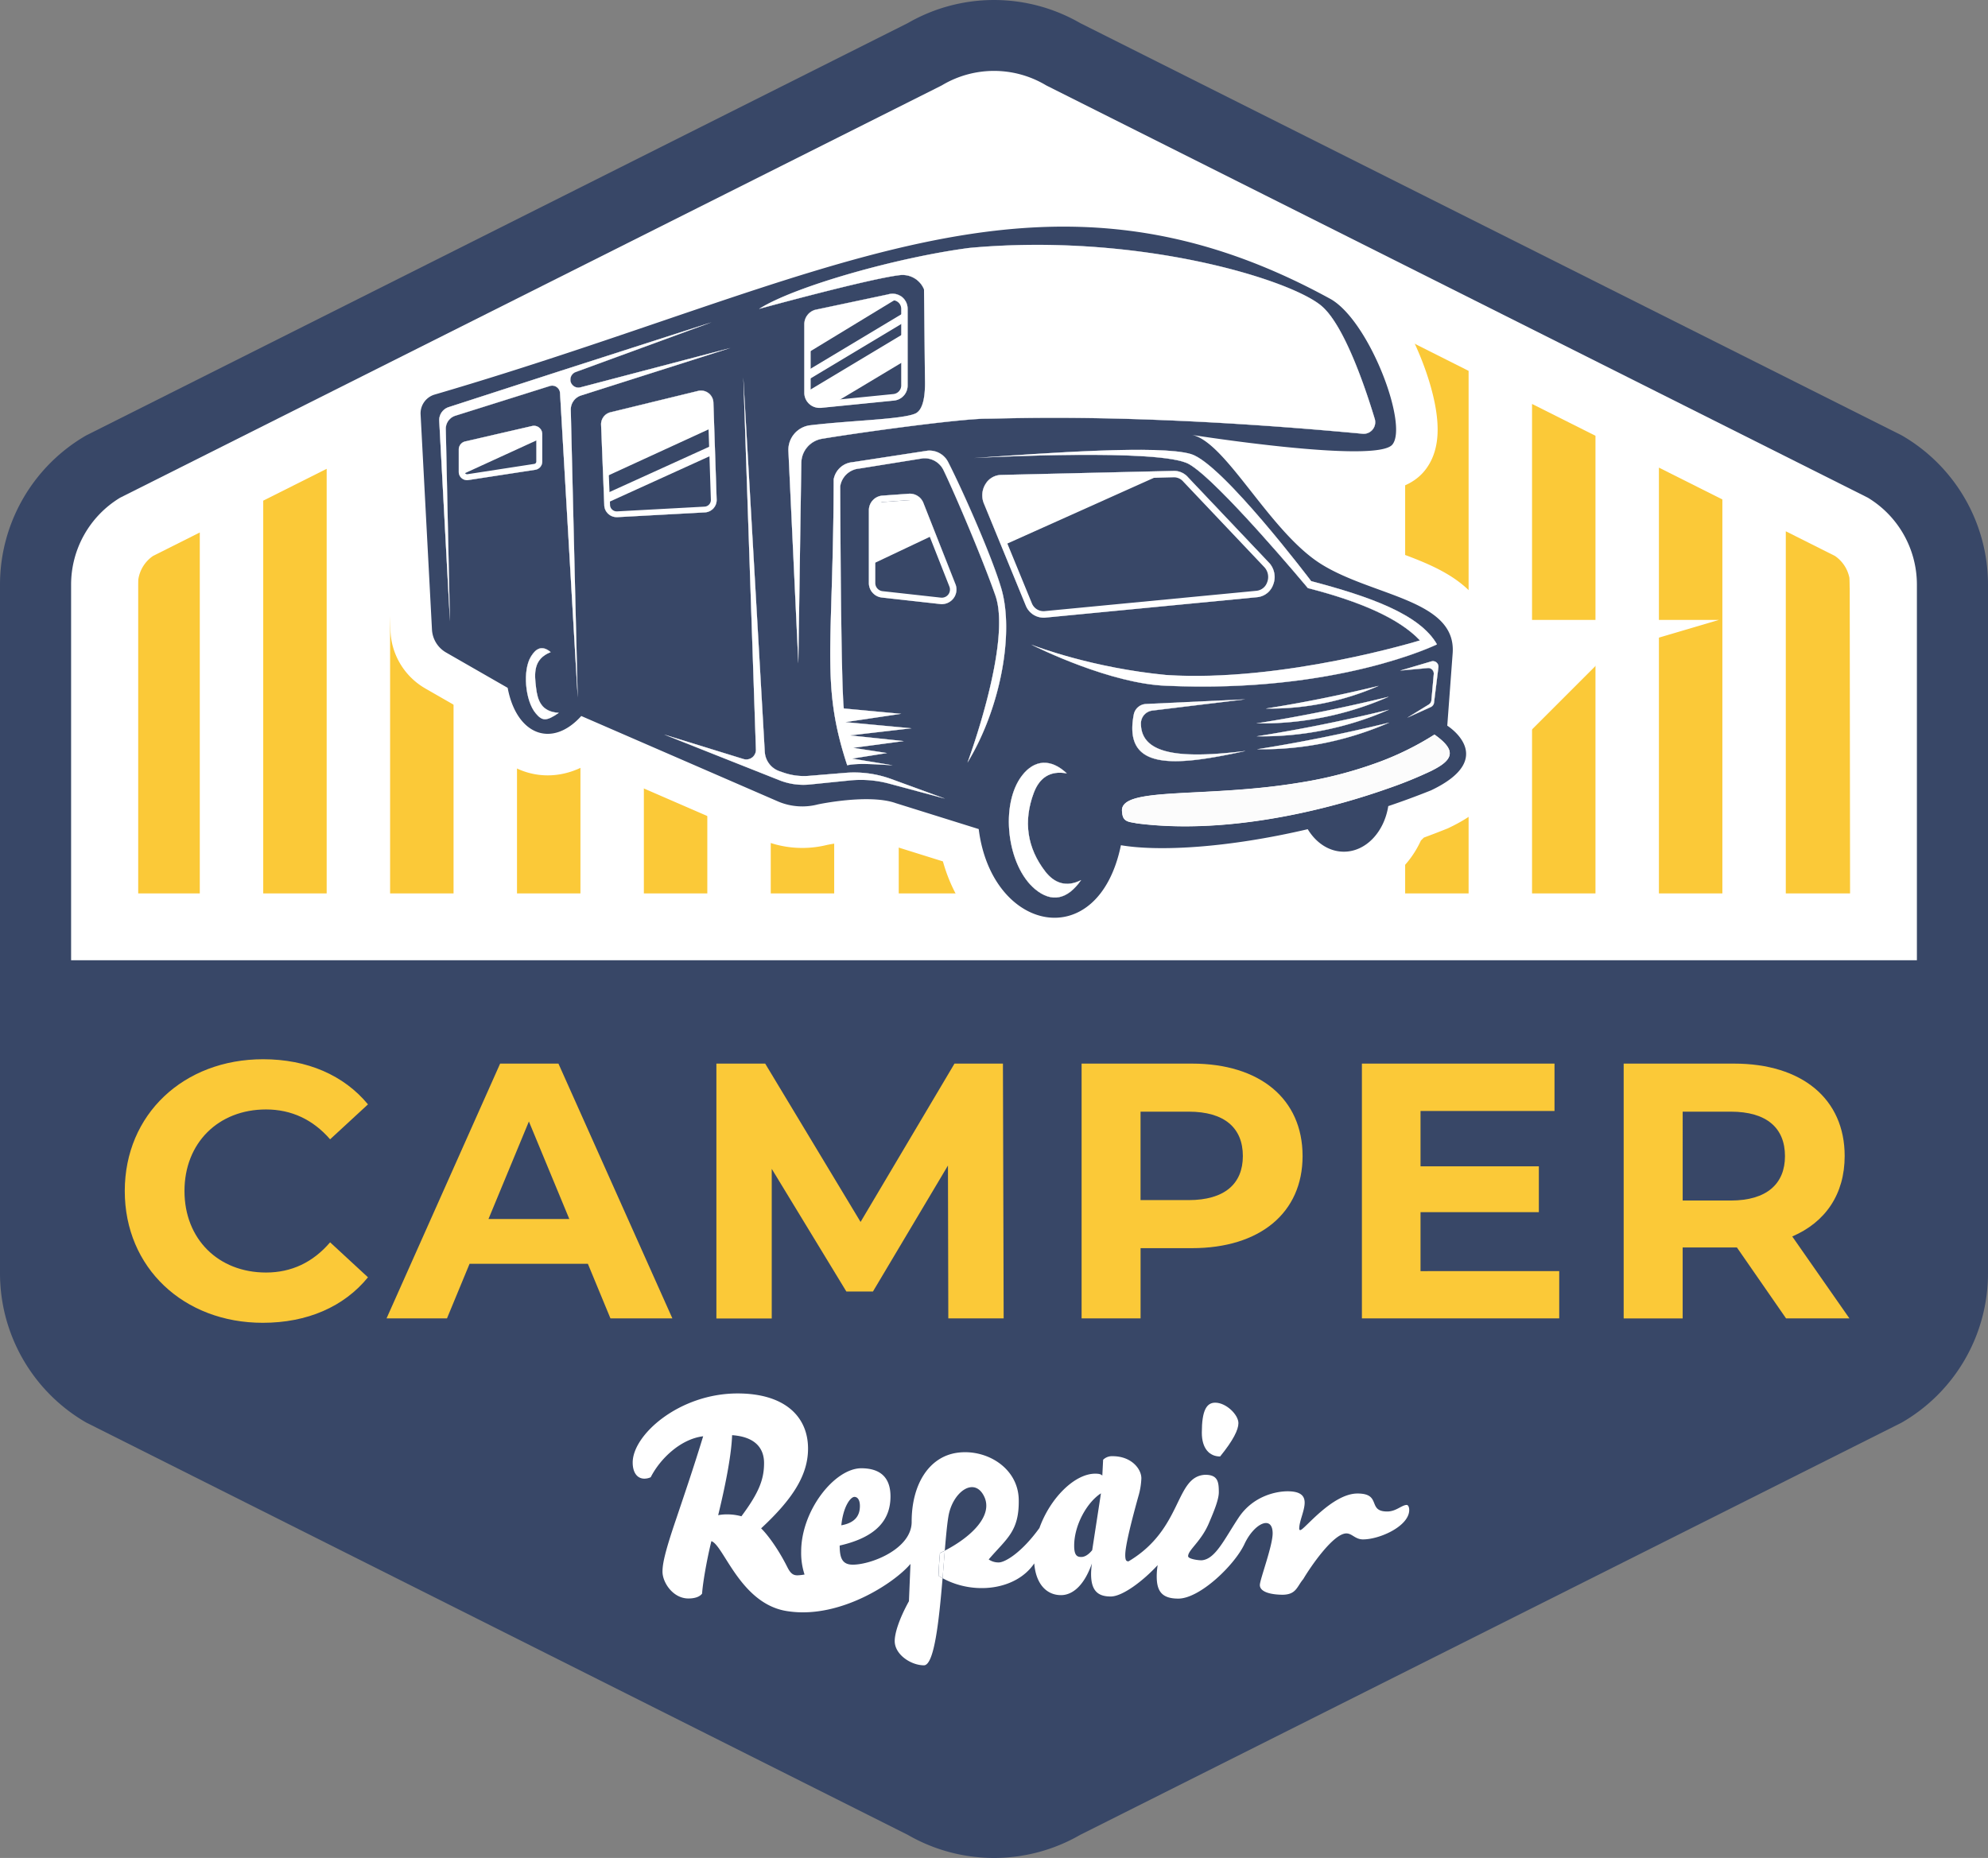 <?xml version="1.0" encoding="UTF-8"?>
<svg xmlns="http://www.w3.org/2000/svg" id="Laag_1" data-name="Laag 1" viewBox="301 346.59 1398 1306.81">
  <rect x="301" y="346.59" width="1398" height="1306.81" fill="#808080" stroke="none"/>
  <defs>
    <style>.cls-1{fill:#384767;}.cls-2{fill:#fff;}.cls-3{fill:#fbc938;}.cls-4{fill:none;stroke:#fff;stroke-miterlimit:10;stroke-width:58.42px;}.cls-5{fill:#fcfcfc;}.cls-6{fill:#fdfdfd;}</style>
  </defs>
  <path class="cls-1" d="M1699,1242.16V757.84a121.25,121.25,0,0,0-60.63-105l-577.74-290a121.26,121.26,0,0,0-121.26,0l-577.74,290a121.25,121.25,0,0,0-60.63,105v484.32a121.25,121.25,0,0,0,60.63,105l577.74,290a121.26,121.26,0,0,0,121.26,0l577.74-290A121.25,121.25,0,0,0,1699,1242.16Z"></path>
  <path class="cls-2" d="M1649,757.68a71.45,71.45,0,0,0-34.54-61.06L1038.2,407.4l-1.31-.66-1.26-.73a71.24,71.24,0,0,0-71.26,0l-1.26.73-1.31.66L385.54,696.62A71.45,71.45,0,0,0,351,757.68V1022H1649Z"></path>
  <path class="cls-3" d="M388.74,1184.3c0-54,41.48-92.68,97.29-92.68,31,0,56.84,11.26,73.74,31.75l-26.63,24.57c-12-13.82-27.14-21-45.06-21-33.54,0-57.35,23.55-57.35,57.35s23.81,57.35,57.35,57.35c17.92,0,33-7.17,45.06-21.25L559.77,1245c-16.9,20.74-42.76,32-74,32C430.22,1277,388.74,1238.32,388.74,1184.3Z"></path>
  <path class="cls-3" d="M714.41,1235.51H631.2l-15.88,38.4h-42.5l79.88-179.22h41l80.13,179.22H730.28ZM701.35,1204l-28.42-68.61L644.51,1204Z"></path>
  <path class="cls-3" d="M967.87,1273.91l-.25-107.53L914.87,1255H896.18l-52.48-86.28v105.23H804.78V1094.69h34.31l67.08,111.37,66.05-111.37h34.06l.51,179.22Z"></path>
  <path class="cls-3" d="M1217,1159.72c0,39.94-30,64.78-77.83,64.78h-36.1v49.41h-41.47V1094.69h77.57C1187,1094.69,1217,1119.53,1217,1159.72Zm-42,0c0-19.71-12.81-31.23-38.15-31.23h-33.8v62.21h33.8C1162.19,1190.7,1175,1179.18,1175,1159.72Z"></path>
  <path class="cls-3" d="M1397.48,1240.63v33.28H1258.72V1094.69h135.44V1128h-94.22v38.92h83.21v32.26h-83.21v41.48Z"></path>
  <path class="cls-3" d="M1557,1273.91,1522.42,1224h-38.14v49.93H1442.8V1094.69h77.58c47.87,0,77.83,24.84,77.83,65,0,26.88-13.57,46.6-36.87,56.58l40.2,57.61Zm-38.92-145.42h-33.79V1191h33.79c25.35,0,38.15-11.78,38.15-31.24C1556.22,1140,1543.42,1128.49,1518.07,1128.49Z"></path>
  <path class="cls-2" d="M962,1439s-1,11.39-1,16c.93.59,1.88,1.16,2.85,1.68.55-6.71,1.06-13.29,1.56-19.37C964.29,1437.89,963.15,1438.45,962,1439Z"></path>
  <path class="cls-2" d="M1155.56,1333.18c-6.15,0-9.41,5.57-9.41,21.13,0,11.14,5.37,16.71,12.86,16.71,9.22-11.33,12.87-18.82,12.87-23.43C1171.88,1341.63,1163.24,1333.18,1155.56,1333.18Z"></path>
  <path class="cls-2" d="M1290.16,1405.1c-3.62.2-7.43,4.62-13.66,4.62-14.26,0-3.61-12.65-20.88-12.65-17.88,0-37.56,25.71-40.17,25.71h-.2c-.4,0-.61-.4-.61-1,0-5.22,3.82-12.65,3.82-18.27,0-4.62-2.61-8-12-8-8.43,0-24.43,3.48-34.42,18.51s-16.3,29.17-25.84,30c-1.72.16-9.69-.77-9.69-2.88,0-4.42,9.49-10.56,14.87-23.82,3.46-8.06,6.72-16.13,6.72-21.13,0-7.49-.76-12.29-9.6-12.29C1127,1385,1133,1422,1094.61,1444.78c-1.54,0-2.31-.58-2.31-4.42,0-5,2.5-17.09,9.22-41.29a51.13,51.13,0,0,0,2.11-12.68c0-6.72-7.1-15.56-20.17-15.56a8.85,8.85,0,0,0-6.72,2.5l-.57,11.14c-1-1-2.31-1.35-5-1.35-14.54,0-31.73,17.29-39.21,38.19-12.56,17.42-24.26,24.24-28.58,24.24a12,12,0,0,1-7.11-2.11c12.68-14.79,21.53-19.7,21.13-42.07s-22.66-35.71-43-33S942,1391,942.1,1417.12c-.1,18.88-28.33,30-41.4,30-7.49,0-9.22-4.8-9.22-13.44,26.32-6,35.73-18.44,35.73-34.57,0-13.45-7.3-19.79-20.55-19.79-18.63,0-42.26,29.58-42.26,58.59a48.91,48.91,0,0,0,2.37,16.14,35.11,35.11,0,0,1-5,.57c-2.88,0-4.8-1.16-7.1-5.77-6.73-13.44-14.41-23.43-18.44-27.27,21.7-20.17,33-37.07,33-56.09,0-22.66-16.52-38.8-49.55-38.8-40.91,0-73.76,29-73.76,48.6,0,6.91,3.07,11.33,8.26,11.33a10.64,10.64,0,0,0,4.42-1c6.53-12.87,20.93-26.89,36.88-28.81-6.92,22.66-13.45,41.68-19,58.2-8.26,24.2-9.6,31.88-9.6,37.07,0,7.49,7.3,18.82,18.24,18.82,4.81,0,8.07-1.34,9.61-3.45.38-6.54,3.07-22.86,6.53-36.88C810.07,1433.45,822,1476,856,1480c36,5,74-20,85.26-33.42l-1.08,26.24c-7.1,12.87-10,22.67-10,28,0,9.6,11.52,17.09,20.55,17.09,7.29,0,10.64-31.76,13.1-61.28-1-.52-1.92-1.09-2.85-1.68,0-4.61,1-16,1-16,1.15-.55,2.29-1.11,3.41-1.69.84-10.15,1.65-18.88,2.59-24.31,2.93-16.84,18-28,25-14,6.62,13.23-8.21,28.26-27.59,38.31-.5,6.08-1,12.66-1.56,19.37,21.83,12,51.71,8.48,64.47-10.41,1.19,14.74,8.8,22.33,18.84,22.33,6.72,0,15.56-4.8,21.71-22.28a56.81,56.81,0,0,0-.58,7.49c0,12.29,5.38,15.75,13.83,15.75,8.14,0,22.53-10.71,33-22.07a47.79,47.79,0,0,0-.67,8c0,10.56,3.84,15.55,15.18,15.55,15.19,0,39.67-23.69,46.52-38.39s19.66-20.49,19.82-7.71c.11,8.83-9,32.73-9,36.55,0,5,8,6.83,16.27,6.83,9.44-.2,9.84-5.83,14.26-11,4.82-8.23,21.08-32.13,30.32-32.13,4,0,6.23,4.21,11.65,4.21,12,0,32.54-9.43,32.54-20.68C1292,1406.91,1291.36,1405.1,1290.16,1405.1Zm-388.3-5.65c2.3,0,3.84,2.3,3.84,6.34,0,5.76-2.31,11.71-13.06,13.64C894,1406,899.17,1399.45,901.86,1399.45Zm-79.49,13.64a38,38,0,0,0-10-1.35,31.9,31.9,0,0,0-6.34.58c6-24.59,9.41-44.18,9.8-56.28,16.51,1.15,22.47,9.41,22.47,19.59C838.31,1387.16,834.66,1396.57,822.37,1413.09Zm246.69,23.82c-2.31,2.88-5,4.8-7.68,4.8s-5-.77-5-7.88c0-14.79,9.22-30.73,18.83-36.88Z"></path>
  <polygon class="cls-3" points="753.78 564.39 753.78 975 798.4 975 798.4 542 753.78 564.39"></polygon>
  <polygon class="cls-3" points="664.56 609.17 664.56 975 709.17 975 709.17 586.78 664.56 609.17"></polygon>
  <polygon class="cls-3" points="843.01 620.42 843.01 975 887.62 975 887.62 602.98 843.01 620.42"></polygon>
  <polygon class="cls-3" points="933.01 586.12 933.01 975 977.62 975 977.62 567 933.01 586.12"></polygon>
  <path class="cls-3" d="M408.65,737.61a24.4,24.4,0,0,0-10.39,16.64c-.05,1.5-.07,3-.07,4.52V975h43.3V721.12Z"></path>
  <polygon class="cls-3" points="575.33 653.95 575.33 975 619.95 975 619.95 631.56 575.33 653.95"></polygon>
  <polygon class="cls-3" points="486.11 698.73 486.11 975 530.72 975 530.72 676.34 486.11 698.73"></polygon>
  <path class="cls-3" d="M1601.7,759.86v-.14q0-3.36-.15-6.63a24.41,24.41,0,0,0-10.2-15.48l-34.54-17.34V975H1602l-.24-215Z"></path>
  <polygon class="cls-3" points="1289.13 585 1289.13 975 1333.75 975 1333.75 607.44 1289.13 585"></polygon>
  <polygon class="cls-3" points="1378.36 630.71 1378.36 975 1422.97 975 1422.97 653.1 1378.36 630.71"></polygon>
  <polygon class="cls-3" points="1467.58 675.49 1467.58 975 1512.2 975 1512.2 697.88 1467.58 675.49"></polygon>
  <path class="cls-4" d="M1318.75,857l3.77-50.72c3-37.9-56-40.17-92.39-62.89s-67-86.1-90.89-90.89c0,0,129.52,20.45,140.88,6.81S1264.21,573,1237,557.08c-206.78-113.61-354.47-13.63-630.73,67.15a13.8,13.8,0,0,0-9.5,13.84l8,151.35a19.8,19.8,0,0,0,10,16.16L658,830.39c6.32,33.45,31.31,42.54,51.76,19.81l138.68,60.24a43.46,43.46,0,0,0,27.77,1.93s35.78-7.63,54.76-.86l58.28,18.22c9.09,72.71,84.07,88.62,100,11.36,26.72,4.53,75,1.93,131.38-11.27,5.82,9.61,15,15.82,25.4,15.82,15.46,0,28.34-13.79,31.23-32.06q15-5.05,30.13-11.11C1355.1,879.74,1318.75,857,1318.75,857ZM1305,816.55l-19.47,1.77,22-6.49a3.88,3.88,0,0,1,5,4.2l-3.07,24.83a3.9,3.9,0,0,1-2.25,3.07l-16.63,7.52,15.16-9.31a3.94,3.94,0,0,0,1.84-3l1.66-18.42A3.87,3.87,0,0,0,1305,816.55ZM982.7,521c118.93-10.93,227,22.47,248.13,41.24,15.89,14.11,30.59,58,36.93,79a8.17,8.17,0,0,1-8.41,10.5c-158.24-14.86-246-10.71-264.85-10.61s-87.28,9.45-115.41,14.13a17.4,17.4,0,0,0-14.57,16.9l-2.11,141.09-7-149.36a17.45,17.45,0,0,1,15.36-18.15c29.29-3.46,64.08-4.09,73.76-8.18,5.82-2.46,7.18-13,6.91-23.86l-.66-63.55a16.32,16.32,0,0,0-16.91-10c-21.17,2.41-96.7,23.11-99.07,23.75C859.84,548,932.49,527.54,982.7,521ZM935,555.24a10.63,10.63,0,0,1,4.29,8.55v53.89a10.61,10.61,0,0,1-9.59,10.59l-51.42,5.14a9.22,9.22,0,0,1-1,0,10.64,10.64,0,0,1-10.66-10.63V574.67a10.58,10.58,0,0,1,7.59-10.2l51.42-10.89a10.57,10.57,0,0,1,8.88,1.3l.28-.07-.18.12C934.69,555,934.85,555.13,935,555.24Zm-304.62,129a5.41,5.41,0,0,1-.91.07,5.86,5.86,0,0,1-5.84-5.86V662.79a5.86,5.86,0,0,1,4.55-5.73l47-10.84a5.85,5.85,0,0,1,7.18,5.71v19.31a5.85,5.85,0,0,1-5,5.8Zm47.24,163.9c-7.34-8.84-9.2-30.22-3.23-39.83,3.34-5.41,7.57-8.37,13.89-3.09-12.39,4.88-11.5,15.13-10.3,25,1.07,8.72,3.53,17,16,17.67C685.13,854,682.38,853.86,677.61,848.16Zm32-223.39a10.39,10.39,0,0,0-7.23,10.16l4.86,202.32L694.81,623a5.5,5.5,0,0,0-7.11-4.9L621.24,639a9.61,9.61,0,0,0-6.73,9.38L617.4,783.6l-7.53-141a9.63,9.63,0,0,1,6.64-9.66l77.89-25.24,107-34.43-95.55,35a5.63,5.63,0,0,0-3.71,5.29c0,.25,0,.48,0,.73a5.65,5.65,0,0,0,7,4.75l105.57-27.72Zm25,85.55a8.68,8.68,0,0,1-6-2.38,8.59,8.59,0,0,1-2.73-6.34L723.67,645a8.74,8.74,0,0,1,6.66-8.5l61.57-15a8.76,8.76,0,0,1,10.8,8.5L805,698.26A8.75,8.75,0,0,1,796.7,707l-61.56,3.34Zm191.5,187.44a77.16,77.16,0,0,0-27.4-2.23l-28.34,2.87a45.55,45.55,0,0,1-21.33-3L768,863.22l55.83,17.23a6.75,6.75,0,0,0,8.73-6.68l-8.84-261.65,15.11,263.35A15.34,15.34,0,0,0,849.1,889l2.9,1a43.59,43.59,0,0,0,18,2.27l25.38-2.09a76.13,76.13,0,0,1,32.36,4.34l37.87,13.81Zm45.29-130.27a10.25,10.25,0,0,1-8.14,4,9.45,9.45,0,0,1-1.18-.07l-41-4.57A10.27,10.27,0,0,1,912,756.68V705.44a10.33,10.33,0,0,1,9.57-10.27l18.47-1.32a10.24,10.24,0,0,1,10.32,6.5l22.5,57.1A10.21,10.21,0,0,1,971.46,767.49ZM981.34,883c.8-2.16,31.18-84.53,19.63-117.55-8.88-25.38-27.88-70.25-36.53-88.23A14.74,14.74,0,0,0,949.87,669l-44.63,7.18a14.77,14.77,0,0,0-13.36,12.45s.34,134.42,2.5,156.26l40.36,3.77-39.18,5.84,46.49,4.34-43.19,5,37.76,4-35.53,4.75,23.74,3.66-24.47,3.91,28.42,4.7c-11.65-.59-24.17-1.72-32,0-18.88-57.35-9.79-82.34-9.52-201.11a14.76,14.76,0,0,1,13.23-12.09l52.78-8.09a14.77,14.77,0,0,1,14.5,8c9.36,18.29,30.29,65,37.31,88.69C1014.27,791.1,1004.93,844.36,981.34,883ZM994.09,686.9a13.11,13.11,0,0,1,10.88-6.27l121.43-2.84a13,13,0,0,1,10.11,4.56l57.22,60.38a14.77,14.77,0,0,1,2.5,15.31,13.32,13.32,0,0,1-11.25,8.61L1035.81,781c-.5,0-1,0-1.48,0a13.55,13.55,0,0,1-11.82-8.21L993,701A15,15,0,0,1,994.09,686.9ZM1029,972.09c-20-16.5-25-59.76-9.23-80.08,8.8-11.31,20.27-12,31.48-1.41-12.09-2.27-19.39,3.41-23.23,13.61-7.45,19.86-4.84,38.68,8.14,55.45,6.31,8.13,14.84,11.22,25.13,5.91C1051.53,979.59,1040.42,981.52,1029,972.09ZM1026.15,800c4,1.53,43.24,16.43,95.16,21.41,82.07,5.25,178.21-24.34,178.21-24.34-14.54-15.43-42-27.38-78.8-36.78,0,0-63.3-75.92-83.75-87.28-19.75-11-142.59-4.68-151.11-4.23,51.06-3.45,130.73-9.38,152.7-2.77s84.5,89.37,84.5,89.37c40.56,10.68,76.35,23.15,88.46,44.47,0,0-70,34.49-190.21,29.13C1082.07,827.55,1030.83,802.33,1026.15,800Zm251.4,36.68a222.14,222.14,0,0,1-93.07,18.74Q1229.78,848.3,1277.55,836.64ZM1191.09,845q38.69-6.06,79.49-16A189.92,189.92,0,0,1,1191.09,845Zm86.64.78a222.14,222.14,0,0,1-93.07,18.74Q1230,857.39,1277.73,845.73Zm.21,9.09a231.38,231.38,0,0,1-32.4,11.31h0q-5.38,1.47-10.79,2.59h0a221.11,221.11,0,0,1-49.8,4.84Q1230.16,866.48,1277.94,854.82Zm-101.23,20c-50.51,11.13-86,13.77-78.44-25.65a9.19,9.19,0,0,1,8.59-7.43l69.85-3.28-65.31,7.93a9.12,9.12,0,0,0-8.06,8.87C1103.2,878.22,1133.35,880.08,1176.71,874.79Zm131.45,13.66a292.13,292.13,0,0,1-30.56,12.49,500.39,500.39,0,0,1-61.74,17.48c-35.83,7.68-76.92,12.22-115.48,7.24-4.9-1.09-9.83-.65-10.22-7.49-3.84-19,56.51-9.82,124.86-21.14a291.39,291.39,0,0,0,56.6-14.81,206.4,206.4,0,0,0,38.13-19C1324.56,873.77,1324.09,880.49,1308.16,888.45Z"></path>
  <path class="cls-1" d="M1245.49,866.13q-5.38,1.47-10.79,2.59A25.57,25.57,0,0,1,1245.49,866.13Z"></path>
  <path class="cls-1" d="M1307.57,811.83l-22,6.49,19.47-1.77a3.87,3.87,0,0,1,4.21,4.21l-1.66,18.42a3.94,3.94,0,0,1-1.84,3l-15.16,9.31,16.63-7.52a3.9,3.9,0,0,0,2.25-3.07l3.07-24.83A3.88,3.88,0,0,0,1307.57,811.83Zm-84.51-56.49s-62.46-82.71-84.5-89.37-101.64-.68-152.7,2.77c8.52-.45,131.36-6.75,151.11,4.23,20.45,11.36,83.75,87.28,83.75,87.28,36.81,9.4,64.26,21.35,78.8,36.78,0,0-96.14,29.59-178.21,24.34-51.92-5-91.18-19.88-95.16-21.41,4.68,2.37,55.92,27.59,95.16,29,120.18,5.36,190.21-29.13,190.21-29.13C1299.41,778.49,1263.62,766,1223.06,755.34Zm44.7-114.16c-6.34-20.95-21-64.85-36.93-79-21.15-18.77-129.2-52.17-248.13-41.24-50.21,6.56-122.86,27-147.9,42.9,2.37-.64,77.9-21.34,99.07-23.75a16.32,16.32,0,0,1,16.91,10l.66,63.55c.27,10.86-1.09,21.4-6.91,23.86-9.68,4.09-44.47,4.72-73.76,8.18a17.45,17.45,0,0,0-15.36,18.15l7,149.36,2.11-141.09a17.4,17.4,0,0,1,14.57-16.9c28.13-4.68,96.55-14,115.41-14.13s106.61-4.25,264.85,10.61A8.17,8.17,0,0,0,1267.76,641.18Zm-82.89,232.38a221.11,221.11,0,0,0,49.8-4.84h0q5.41-1.12,10.79-2.59h0a231.38,231.38,0,0,0,32.4-11.31Q1230.18,866.43,1184.87,873.56Zm6.22-28.61a189.92,189.92,0,0,0,79.49-16Q1229.78,838.85,1191.09,845Zm2.64-102.22-57.22-60.38a13,13,0,0,0-10.11-4.56L1005,680.63a13.11,13.11,0,0,0-10.88,6.27A15,15,0,0,0,993,701l29.47,71.84a13.55,13.55,0,0,0,11.82,8.21c.48,0,1,0,1.48,0L1185,766.65a13.32,13.32,0,0,0,11.25-8.61A14.77,14.77,0,0,0,1193.73,742.73Zm-9.07,121.74a222.14,222.14,0,0,0,93.07-18.74Q1230,857.36,1184.66,864.47Zm-.18-9.09a222.14,222.14,0,0,0,93.07-18.74Q1229.81,848.27,1184.48,855.38Zm-81.14-.15a9.12,9.12,0,0,1,8.06-8.87l65.31-7.93-69.85,3.28a9.19,9.19,0,0,0-8.59,7.43c-7.59,39.42,27.93,36.78,78.44,25.65C1133.35,880.08,1103.2,878.22,1103.34,855.23Zm-67.19,104.43c-13-16.77-15.59-35.59-8.14-55.45,3.84-10.2,11.14-15.88,23.23-13.61-11.21-10.61-22.68-9.9-31.48,1.41C1004,912.33,1009,955.59,1029,972.09c11.43,9.43,22.54,7.5,32.29-6.52C1051,970.88,1042.46,967.79,1036.15,959.66Zm-31-199.41c-7-23.7-28-70.4-37.31-88.69a14.77,14.77,0,0,0-14.5-8l-52.78,8.09a14.76,14.76,0,0,0-13.23,12.09c-.27,118.77-9.36,143.76,9.52,201.11,7.8-1.72,20.32-.59,32,0l-28.42-4.7,24.47-3.91-23.74-3.66,35.53-4.75-37.76-4,43.19-5-46.49-4.34,39.18-5.84-40.36-3.77c-2.16-21.84-2.5-156.26-2.5-156.26a14.77,14.77,0,0,1,13.36-12.45L949.87,669a14.74,14.74,0,0,1,14.57,8.31c8.65,18,27.65,62.85,36.53,88.23,11.55,33-18.83,115.39-19.63,117.55C1004.93,844.36,1014.27,791.1,1005.11,760.25Zm-32.24-2.8-22.5-57.1a10.24,10.24,0,0,0-10.32-6.5l-18.47,1.32A10.33,10.33,0,0,0,912,705.44v51.24a10.27,10.27,0,0,0,9.16,10.22l41,4.57a9.45,9.45,0,0,0,1.18.07,10.32,10.32,0,0,0,9.55-14.09ZM927.72,894.56a76.13,76.13,0,0,0-32.36-4.34L870,892.31A43.59,43.59,0,0,1,852,890l-2.9-1a15.34,15.34,0,0,1-10.25-13.57L823.74,612.12l8.84,261.65a6.75,6.75,0,0,1-8.73,6.68L768,863.22l81.08,32.2a45.55,45.55,0,0,0,21.33,3l28.34-2.87a77.16,77.16,0,0,1,27.4,2.23l39.42,10.61ZM935,555.24c-.14-.11-.3-.2-.43-.31l.18-.12-.28.07a10.57,10.57,0,0,0-8.88-1.3l-51.42,10.89a10.58,10.58,0,0,0-7.59,10.2v48.15a10.64,10.64,0,0,0,10.66,10.63,9.22,9.22,0,0,0,1,0l51.42-5.14a10.61,10.61,0,0,0,9.59-10.59V563.79A10.63,10.63,0,0,0,935,555.24ZM709.63,624.77l105.13-33.42L709.19,619.07a5.65,5.65,0,0,1-7-4.75c0-.25,0-.48,0-.73a5.63,5.63,0,0,1,3.71-5.29l95.55-35-107,34.43-77.89,25.24a9.63,9.63,0,0,0-6.64,9.66l7.53,141-2.89-135.22a9.61,9.61,0,0,1,6.73-9.38l66.46-20.88a5.5,5.5,0,0,1,7.11,4.9l12.45,214.23L702.4,634.93A10.39,10.39,0,0,1,709.63,624.77Zm93.07,5.3a8.76,8.76,0,0,0-10.8-8.5l-61.57,15a8.74,8.74,0,0,0-6.66,8.5l2.27,56.56a8.59,8.59,0,0,0,2.73,6.34,8.68,8.68,0,0,0,6,2.38h.47L796.7,707a8.75,8.75,0,0,0,8.27-8.72ZM678,830.28c-1.2-9.91-2.09-20.16,10.3-25-6.32-5.28-10.55-2.32-13.89,3.09-6,9.61-4.11,31,3.23,39.83,4.77,5.7,7.52,5.86,16.38-.21C681.5,847.29,679,839,678,830.28Zm2.16-182.94a5.83,5.83,0,0,0-5-1.12l-47,10.84a5.86,5.86,0,0,0-4.55,5.73v15.68a5.86,5.86,0,0,0,5.84,5.86,5.41,5.41,0,0,0,.91-.07l47-7.22a5.85,5.85,0,0,0,5-5.8V651.93A5.83,5.83,0,0,0,680.13,647.34Z"></path>
  <path class="cls-1" d="M1318.75,857l3.77-50.72c3-37.9-56-40.17-92.39-62.89s-67-86.1-90.89-90.89c0,0,129.52,20.45,140.88,6.81S1264.21,573,1237,557.08c-206.78-113.61-354.47-13.63-630.73,67.15a13.8,13.8,0,0,0-9.5,13.84l8,151.35a19.8,19.8,0,0,0,10,16.16L658,830.39c6.32,33.45,31.31,42.54,51.76,19.81l138.68,60.24a43.46,43.46,0,0,0,27.77,1.93s35.78-7.63,54.76-.86l58.28,18.22c9.09,72.71,84.07,88.62,100,11.36,26.72,4.53,75,1.93,131.38-11.27,5.82,9.61,15,15.82,25.4,15.82,15.46,0,28.34-13.79,31.23-32.06q15-5.05,30.13-11.11C1355.1,879.74,1318.75,857,1318.75,857ZM1305,816.55l-19.47,1.77,22-6.49a3.88,3.88,0,0,1,5,4.2l-3.07,24.83a3.9,3.9,0,0,1-2.25,3.07l-16.63,7.52,15.16-9.31a3.94,3.94,0,0,0,1.84-3l1.66-18.42A3.87,3.87,0,0,0,1305,816.55ZM982.7,521c118.93-10.93,227,22.47,248.13,41.24,15.89,14.11,30.59,58,36.93,79a8.17,8.17,0,0,1-8.41,10.5c-158.24-14.86-246-10.71-264.85-10.61s-87.28,9.45-115.41,14.13a17.4,17.4,0,0,0-14.57,16.9l-2.11,141.09-7-149.36a17.45,17.45,0,0,1,15.36-18.15c29.29-3.46,64.08-4.09,73.76-8.18,5.82-2.46,7.18-13,6.91-23.86l-.66-63.55a16.32,16.32,0,0,0-16.91-10c-21.17,2.41-96.7,23.11-99.07,23.75C859.84,548,932.49,527.54,982.7,521ZM935,555.24a10.63,10.63,0,0,1,4.29,8.55v53.89a10.61,10.61,0,0,1-9.59,10.59l-51.42,5.14a9.22,9.22,0,0,1-1,0,10.64,10.64,0,0,1-10.66-10.63V574.67a10.58,10.58,0,0,1,7.59-10.2l51.42-10.89a10.57,10.57,0,0,1,8.88,1.3l.28-.07-.18.12C934.69,555,934.85,555.13,935,555.24Zm-304.62,129a5.41,5.41,0,0,1-.91.07,5.86,5.86,0,0,1-5.84-5.86V662.79a5.86,5.86,0,0,1,4.55-5.73l47-10.84a5.85,5.85,0,0,1,7.18,5.71v19.31a5.85,5.85,0,0,1-5,5.8Zm47.24,163.9c-7.34-8.84-9.2-30.22-3.23-39.83,3.34-5.41,7.57-8.37,13.89-3.09-12.39,4.88-11.5,15.13-10.3,25,1.07,8.72,3.53,17,16,17.67C685.13,854,682.38,853.86,677.61,848.16Zm32-223.39a10.39,10.39,0,0,0-7.23,10.16l4.86,202.32L694.81,623a5.5,5.5,0,0,0-7.11-4.9L621.24,639a9.61,9.61,0,0,0-6.73,9.38L617.4,783.6l-7.53-141a9.63,9.63,0,0,1,6.64-9.66l77.89-25.24,107-34.43-95.55,35a5.63,5.63,0,0,0-3.71,5.29c0,.25,0,.48,0,.73a5.65,5.65,0,0,0,7,4.75l105.57-27.72Zm25,85.55a8.68,8.68,0,0,1-6-2.38,8.59,8.59,0,0,1-2.73-6.34L723.67,645a8.74,8.74,0,0,1,6.66-8.5l61.57-15a8.76,8.76,0,0,1,10.8,8.5L805,698.26A8.75,8.75,0,0,1,796.7,707l-61.56,3.34Zm191.5,187.44a77.16,77.16,0,0,0-27.4-2.23l-28.34,2.87a45.55,45.55,0,0,1-21.33-3L768,863.22l55.83,17.23a6.75,6.75,0,0,0,8.73-6.68l-8.84-261.65,15.11,263.35A15.34,15.34,0,0,0,849.1,889l2.9,1a43.59,43.59,0,0,0,18,2.27l25.38-2.09a76.13,76.13,0,0,1,32.36,4.34l37.87,13.81Zm45.29-130.27a10.25,10.25,0,0,1-8.14,4,9.45,9.45,0,0,1-1.18-.07l-41-4.57A10.27,10.27,0,0,1,912,756.68V705.44a10.33,10.33,0,0,1,9.57-10.27l18.47-1.32a10.24,10.24,0,0,1,10.32,6.5l22.5,57.1A10.21,10.21,0,0,1,971.46,767.49ZM981.34,883c.8-2.16,31.18-84.53,19.63-117.55-8.88-25.38-27.88-70.25-36.53-88.23A14.74,14.74,0,0,0,949.87,669l-44.63,7.18a14.77,14.77,0,0,0-13.36,12.45s.34,134.42,2.5,156.26l40.36,3.77-39.18,5.84,46.49,4.34-43.19,5,37.76,4-35.53,4.75,23.74,3.66-24.47,3.91,28.42,4.7c-11.65-.59-24.17-1.72-32,0-18.88-57.35-9.79-82.34-9.52-201.11a14.76,14.76,0,0,1,13.23-12.09l52.78-8.09a14.77,14.77,0,0,1,14.5,8c9.36,18.29,30.29,65,37.31,88.69C1014.27,791.1,1004.93,844.36,981.34,883ZM994.09,686.9a13.11,13.11,0,0,1,10.88-6.27l121.43-2.84a13,13,0,0,1,10.11,4.56l57.22,60.38a14.77,14.77,0,0,1,2.5,15.31,13.32,13.32,0,0,1-11.25,8.61L1035.81,781c-.5,0-1,0-1.48,0a13.55,13.55,0,0,1-11.82-8.21L993,701A15,15,0,0,1,994.09,686.9ZM1029,972.09c-20-16.5-25-59.76-9.23-80.08,8.8-11.31,20.27-12,31.48-1.41-12.09-2.27-19.39,3.41-23.23,13.61-7.45,19.86-4.84,38.68,8.14,55.45,6.31,8.13,14.84,11.22,25.13,5.91C1051.53,979.59,1040.42,981.52,1029,972.09ZM1026.15,800c4,1.53,43.24,16.43,95.16,21.41,82.07,5.25,178.21-24.34,178.21-24.34-14.54-15.43-42-27.38-78.8-36.78,0,0-63.3-75.92-83.75-87.28-19.75-11-142.59-4.68-151.11-4.23,51.06-3.45,130.73-9.38,152.7-2.77s84.5,89.37,84.5,89.37c40.56,10.68,76.35,23.15,88.46,44.47,0,0-70,34.49-190.21,29.13C1082.07,827.55,1030.83,802.33,1026.15,800Zm251.4,36.68a222.14,222.14,0,0,1-93.07,18.74Q1229.78,848.3,1277.55,836.64ZM1191.09,845q38.69-6.06,79.49-16A189.92,189.92,0,0,1,1191.09,845Zm86.64.78a222.14,222.14,0,0,1-93.07,18.74Q1230,857.39,1277.73,845.73Zm.21,9.09a231.38,231.38,0,0,1-32.4,11.31h0q-5.38,1.47-10.79,2.59h0a221.11,221.11,0,0,1-49.8,4.84Q1230.16,866.48,1277.94,854.82Zm-101.23,20c-50.51,11.13-86,13.77-78.44-25.65a9.19,9.19,0,0,1,8.59-7.43l69.85-3.28-65.31,7.93a9.12,9.12,0,0,0-8.06,8.87C1103.2,878.22,1133.35,880.08,1176.71,874.79Zm131.45,13.66a292.13,292.13,0,0,1-30.56,12.49,500.39,500.39,0,0,1-61.74,17.48c-35.83,7.68-76.92,12.22-115.48,7.24-4.9-1.09-9.83-.65-10.22-7.49-3.84-19,56.51-9.82,124.86-21.14a291.39,291.39,0,0,0,56.6-14.81,206.4,206.4,0,0,0,38.13-19C1324.56,873.77,1324.09,880.49,1308.16,888.45Z"></path>
  <path class="cls-5" d="M1308.16,888.45a292.13,292.13,0,0,1-30.56,12.49,500.39,500.39,0,0,1-61.74,17.48c-35.83,7.68-76.92,12.22-115.48,7.24-4.9-1.09-9.83-.65-10.22-7.49-3.84-19,56.51-9.82,124.86-21.14a291.39,291.39,0,0,0,56.6-14.81,206.4,206.4,0,0,0,38.13-19C1324.56,873.77,1324.09,880.49,1308.16,888.45Z"></path>
  <path class="cls-2" d="M1061.28,965.57c-9.75,14-20.86,15.95-32.29,6.52-20-16.5-25-59.76-9.23-80.08,8.8-11.31,20.27-12,31.48-1.41-12.09-2.27-19.39,3.41-23.23,13.61-7.45,19.86-4.84,38.68,8.14,55.45C1042.46,967.79,1051,970.88,1061.28,965.57Z"></path>
  <path class="cls-2" d="M694,848c-8.86,6.07-11.61,5.91-16.38.21-7.34-8.84-9.2-30.22-3.23-39.83,3.34-5.41,7.57-8.37,13.89-3.09-12.39,4.88-11.5,15.13-10.3,25C679,839,681.5,847.29,694,848Z"></path>
  <path class="cls-6" d="M1280,808.62l-1.49.23a5.06,5.06,0,0,1-.87-1.18A7.27,7.27,0,0,1,1280,808.62Z"></path>
  <path class="cls-2" d="M1270.58,828.94a189.92,189.92,0,0,1-79.49,16Q1229.78,838.89,1270.58,828.94Z"></path>
  <path class="cls-2" d="M1277.55,836.64a222.14,222.14,0,0,1-93.07,18.74Q1229.78,848.3,1277.55,836.64Z"></path>
  <path class="cls-2" d="M1277.73,845.73a222.14,222.14,0,0,1-93.07,18.74Q1230,857.39,1277.73,845.73Z"></path>
  <path class="cls-2" d="M1277.94,854.82a231.38,231.38,0,0,1-32.4,11.31h0q-5.38,1.47-10.79,2.59h0a221.11,221.11,0,0,1-49.8,4.84Q1230.16,866.48,1277.94,854.82Z"></path>
  <path class="cls-2" d="M702.4,634.93l4.86,202.32L694.81,623a5.5,5.5,0,0,0-7.11-4.9L621.24,639a9.61,9.61,0,0,0-6.73,9.38L617.4,783.6l-7.53-141a9.63,9.63,0,0,1,6.64-9.66l77.89-25.24,107-34.43-95.55,35a5.63,5.63,0,0,0-3.71,5.29c0,.25,0,.48,0,.73a5.65,5.65,0,0,0,7,4.75l105.57-27.72L709.63,624.77A10.39,10.39,0,0,0,702.4,634.93Z"></path>
  <path class="cls-2" d="M680.13,647.34a5.83,5.83,0,0,0-5-1.12l-47,10.84a5.86,5.86,0,0,0-4.55,5.73v15.68a5.86,5.86,0,0,0,5.84,5.86,5.41,5.41,0,0,0,.91-.07l47-7.22a5.85,5.85,0,0,0,5-5.8V651.93A5.83,5.83,0,0,0,680.13,647.34Zm-2,23.9a1.66,1.66,0,0,1-1.41,1.64l-47,7.25a1.7,1.7,0,0,1-1.34-.39,2,2,0,0,1-.32-.36,1.64,1.64,0,0,1-.27-.91V662.79a1.68,1.68,0,0,1,1.3-1.64l47-10.84a1.36,1.36,0,0,1,.39,0,1.59,1.59,0,0,1,1,.36,1.62,1.62,0,0,1,.64,1.3Z"></path>
  <path class="cls-2" d="M965.59,908.37l-39.42-10.61a77.16,77.16,0,0,0-27.4-2.23l-28.34,2.87a45.55,45.55,0,0,1-21.33-3L768,863.22l55.83,17.23a6.75,6.75,0,0,0,8.73-6.68l-8.84-261.65,15.11,263.35A15.34,15.34,0,0,0,849.1,889l2.9,1a43.59,43.59,0,0,0,18,2.27l25.38-2.09a76.13,76.13,0,0,1,32.36,4.34Z"></path>
  <path class="cls-2" d="M802.7,630.07a8.76,8.76,0,0,0-10.8-8.5l-61.57,15a8.74,8.74,0,0,0-6.66,8.5l2.27,56.56a8.59,8.59,0,0,0,2.73,6.34,8.68,8.68,0,0,0,6,2.38h.47L796.7,707a8.75,8.75,0,0,0,8.27-8.72Zm-6.21,72.87-61.57,3.34a4.66,4.66,0,0,1-3.46-1.3A4.57,4.57,0,0,1,730,701.6l-.1-2.25-.27-6.68-.48-11.84L727.71,645a4.66,4.66,0,0,1,3.59-4.54l61.56-15a4.69,4.69,0,0,1,5.79,4.55l.62,18.54.4,12.2.23,6.73,1,30.72A4.69,4.69,0,0,1,796.49,702.94Z"></path>
  <path class="cls-2" d="M935,555.24c-.14-.11-.3-.2-.43-.31a.24.24,0,0,1-.1,0,10.57,10.57,0,0,0-8.88-1.3l-51.42,10.89a10.58,10.58,0,0,0-7.59,10.2v48.15a10.64,10.64,0,0,0,10.66,10.63,9.22,9.22,0,0,0,1,0l51.42-5.14a10.61,10.61,0,0,0,9.59-10.59V563.79A10.63,10.63,0,0,0,935,555.24Zm-.25,62.44a6.1,6.1,0,0,1-5.5,6.07L892,627.48h0l-14.2,1.41a6.1,6.1,0,0,1-6.71-6.07V574.67a6.07,6.07,0,0,1,4.34-5.84L926.9,558a5.82,5.82,0,0,1,1.75-.28,5,5,0,0,1,1.16.14,6.15,6.15,0,0,1,2.47,1.09,6,6,0,0,1,2.46,4.89Z"></path>
  <path class="cls-2" d="M1259.35,651.68c-158.24-14.86-246-10.71-264.85-10.61s-87.28,9.45-115.41,14.13a17.4,17.4,0,0,0-14.57,16.9l-2.11,141.09-7-149.36a17.45,17.45,0,0,1,15.36-18.15c29.29-3.46,64.08-4.09,73.76-8.18,5.82-2.46,7.18-13,6.91-23.86l-.66-63.55a16.32,16.32,0,0,0-16.91-10c-21.17,2.41-96.7,23.11-99.07,23.75,25-15.91,97.69-36.34,147.9-42.9,118.93-10.93,227,22.47,248.13,41.24,15.89,14.11,30.59,58,36.93,79A8.17,8.17,0,0,1,1259.35,651.68Z"></path>
  <path class="cls-2" d="M981.34,883c.8-2.16,31.18-84.53,19.63-117.55-8.88-25.38-27.88-70.25-36.53-88.23A14.74,14.74,0,0,0,949.87,669l-44.63,7.18a14.77,14.77,0,0,0-13.36,12.45s.34,134.42,2.5,156.26l40.36,3.77-39.18,5.84,46.49,4.34-43.19,5,37.76,4-35.53,4.75,23.74,3.66-24.47,3.91,28.42,4.7c-11.65-.59-24.17-1.72-32,0-18.88-57.35-9.79-82.34-9.52-201.11a14.76,14.76,0,0,1,13.23-12.09l52.78-8.09a14.77,14.77,0,0,1,14.5,8c9.36,18.29,30.29,65,37.31,88.69C1014.27,791.1,1004.93,844.36,981.34,883Z"></path>
  <path class="cls-2" d="M972.87,757.45l-22.5-57.1a10.24,10.24,0,0,0-10.32-6.5l-18.47,1.32A10.33,10.33,0,0,0,912,705.44v51.24a10.27,10.27,0,0,0,9.16,10.22l41,4.57a9.45,9.45,0,0,0,1.18.07,10.32,10.32,0,0,0,9.55-14.09Zm-5,7.27a5.78,5.78,0,0,1-5.23,2.23l-41-4.55a5.76,5.76,0,0,1-5.11-5.72V705.44a5.79,5.79,0,0,1,5.25-5.75l18.56-1.32h.43a5.7,5.7,0,0,1,5.34,3.64l8.73,22.17,13.77,34.93A5.74,5.74,0,0,1,967.87,764.72Z"></path>
  <path class="cls-2" d="M1193.73,742.73l-57.22-60.38a13,13,0,0,0-10.11-4.56L1005,680.63a13.11,13.11,0,0,0-10.88,6.27A15,15,0,0,0,993,701l29.47,71.84a13.55,13.55,0,0,0,11.82,8.21c.48,0,1,0,1.48,0L1185,766.65a13.32,13.32,0,0,0,11.25-8.61A14.77,14.77,0,0,0,1193.73,742.73ZM1192,756.36a8.85,8.85,0,0,1-7.43,5.77L1035.4,776.45a8.82,8.82,0,0,1-8.73-5.46l-17.27-42.1-12.2-29.75a10.32,10.32,0,0,1,.73-9.79,8.64,8.64,0,0,1,7.13-4.18l107.3-2.5h0l14.11-.34a8.51,8.51,0,0,1,6.61,3l57.2,60.38A10.2,10.2,0,0,1,1192,756.36Z"></path>
  <path class="cls-2" d="M1311.52,799.81s-70,34.49-190.21,29.13c-39.24-1.39-90.48-26.61-95.16-29,4,1.53,43.24,16.43,95.16,21.41,82.07,5.25,178.21-24.34,178.21-24.34-14.54-15.43-42-27.38-78.8-36.78,0,0-63.3-75.92-83.75-87.28-19.75-11-142.59-4.68-151.11-4.23,51.06-3.45,130.73-9.38,152.7-2.77s84.5,89.37,84.5,89.37C1263.62,766,1299.41,778.49,1311.52,799.81Z"></path>
  <path class="cls-5" d="M1176.71,874.79c-50.51,11.13-86,13.77-78.44-25.65a9.19,9.19,0,0,1,8.59-7.43l69.85-3.28-65.31,7.93a9.12,9.12,0,0,0-8.06,8.87C1103.2,878.22,1133.35,880.08,1176.71,874.79Z"></path>
  <path class="cls-5" d="M1312.52,816l-3.07,24.83a3.9,3.9,0,0,1-2.25,3.07l-16.63,7.52,15.16-9.31a3.94,3.94,0,0,0,1.84-3l1.66-18.42a3.87,3.87,0,0,0-4.21-4.21l-19.47,1.77,22-6.49A3.88,3.88,0,0,1,1312.52,816Z"></path>
  <polygon class="cls-2" points="957.46 722.96 914.29 743.41 914.29 700.24 946.1 697.96 957.46 722.96"></polygon>
  <path class="cls-2" d="M1007.45,729.77,993.93,698a10.58,10.58,0,0,1,9.74-14l115.12-4.17Z"></path>
  <polygon class="cls-2" points="800.67 647.97 727.96 681.37 725.69 640.47 798.4 622.98 800.67 647.97"></polygon>
  <polygon class="cls-2" points="802.95 659.34 727.96 693.42 727.96 700.24 802.95 666.15 802.95 659.34"></polygon>
  <polygon class="cls-2" points="679.06 649.17 625.71 659.34 624.52 680.98 679.06 655.99 679.06 649.17"></polygon>
  <polygon class="cls-2" points="934.74 554.81 934.55 554.92 929.81 557.81 871.11 593.51 869.32 594.6 869.32 569.6 934.46 554.88 934.74 554.81"></polygon>
  <polygon class="cls-2" points="937.01 566.33 868.84 607.23 868.84 614.05 937.01 573.15 937.01 566.33"></polygon>
  <path class="cls-2" d="M936.63,581.17l-68.16,40.9h0a11.93,11.93,0,0,0,18,8.75l52.46-31.47Z"></path>
</svg>
